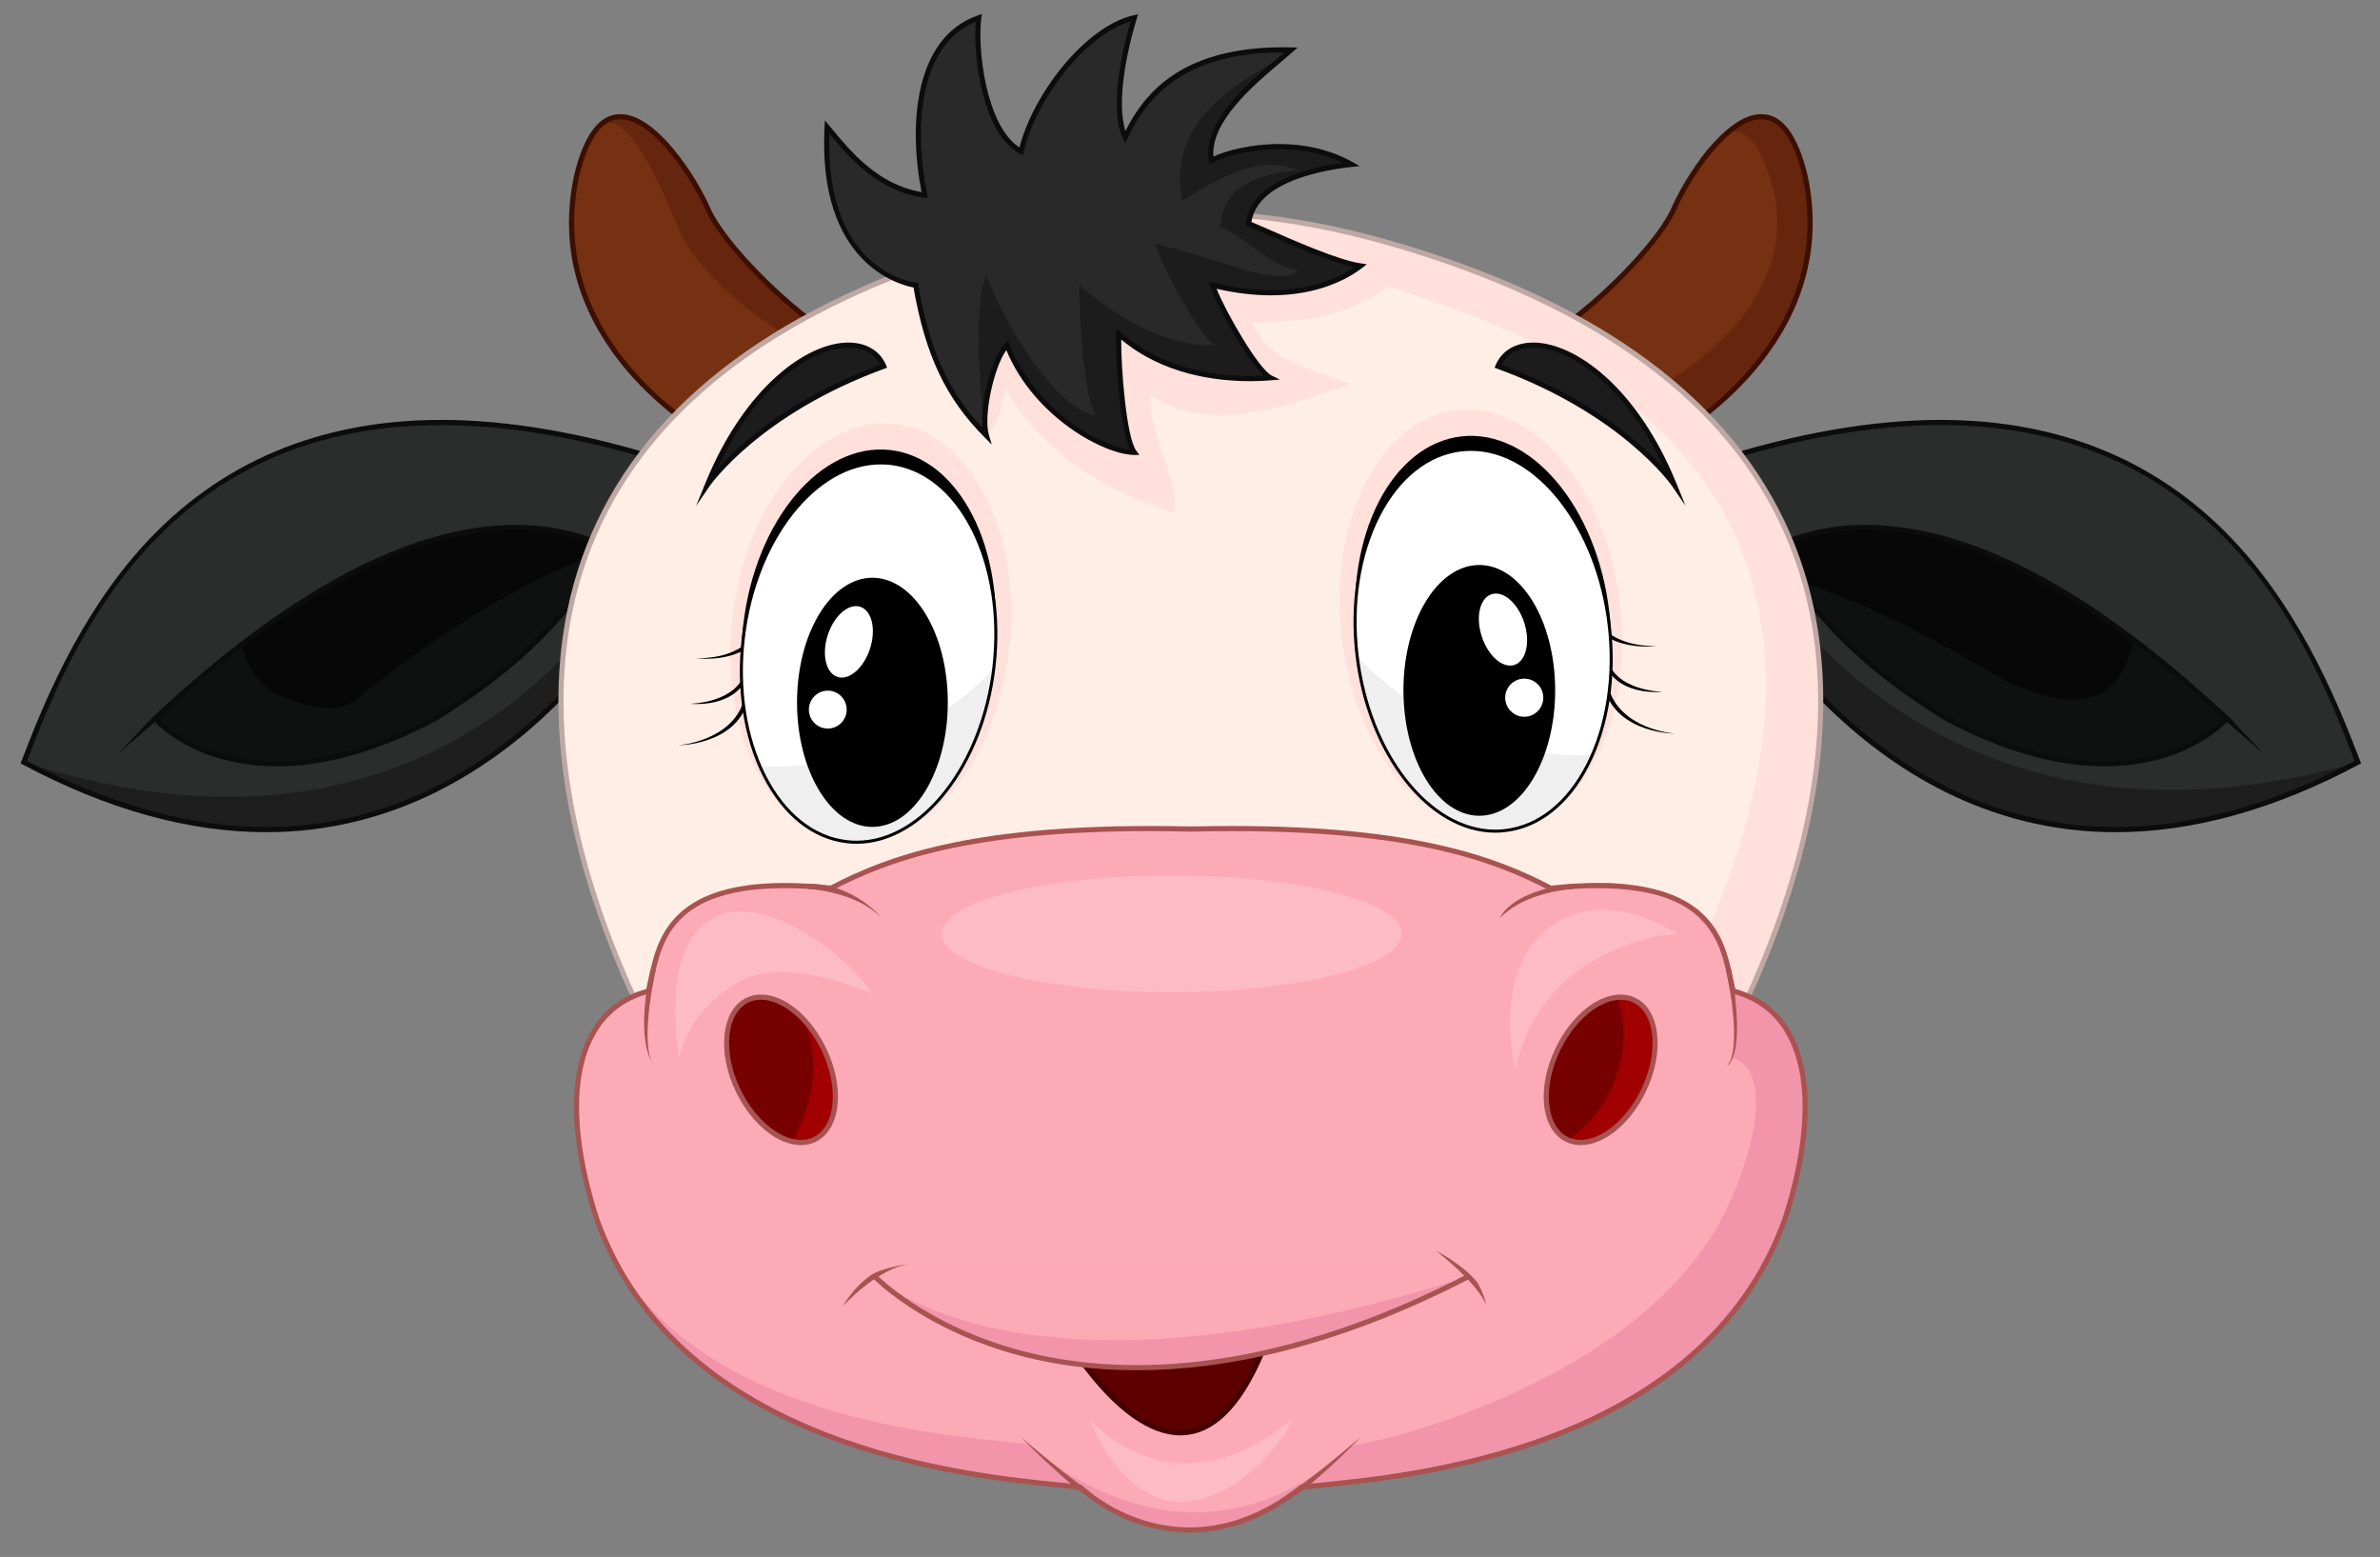 <?xml version="1.0" encoding="utf-8"?>
<!-- Generator: Adobe Illustrator 14.0.0, SVG Export Plug-In . SVG Version: 6.00 Build 43363)  -->
<!DOCTYPE svg PUBLIC "-//W3C//DTD SVG 1.1//EN" "http://www.w3.org/Graphics/SVG/1.1/DTD/svg11.dtd">
<svg version="1.1" id="Layer_1" xmlns="http://www.w3.org/2000/svg" xmlns:xlink="http://www.w3.org/1999/xlink" x="0px" y="0px"
	 width="794.145px" height="519.343px" viewBox="0 0 794.145 519.343" enable-background="new 0 0 794.145 519.343"
	 xml:space="preserve">
<rect x="0" y="0" width="794.145" height="519.343" fill="#808080" stroke="none"/>
<g>
	<g>
		<g>
			<g>
				<path fill="#1D1E1D" d="M217.921,191.017c0,0-68.455,138.722-209.979,63.229c18.858-48.88,60.895-149.039,214.427-100.266
					C220.655,171.048,217.921,191.017,217.921,191.017z"/>
			</g>
			<g>
				<path fill="#2B2D2C" d="M219.123,175.081c0,0-55.057,129.281-211.18,79.164c18.858-48.88,60.895-149.039,214.427-100.266
					C220.655,171.048,219.123,175.081,219.123,175.081z"/>
			</g>
			<g>
				<path fill="#0C0C0C" d="M88.768,277.597c-25.792,0-53.131-7.598-81.233-22.597l-0.672-0.348l0.279-0.71
					c6.367-16.509,18.262-47.263,40.564-71.823c25.376-27.883,58.848-42.052,99.533-42.052c22.688,0,48.033,4.426,75.403,13.096
					l0.657,0.227l-0.068,0.68c-1.707,16.888-4.411,36.856-4.448,37.067l-0.083,0.242
					C218.269,192.255,175.152,277.597,88.768,277.597z M9.015,253.837c27.619,14.621,54.453,22.038,79.753,22.038
					c83.809,0,126.457-81.445,128.33-85.115c0.265-1.798,2.742-20.211,4.358-36.161c-26.917-8.489-51.885-12.794-74.217-12.794
					C52.872,141.805,23.259,216.981,9.015,253.837z"/>
			</g>
		</g>
		<g>
			<g>
				<path fill="#060706" d="M51.686,239.684c0,0,29.56,33.971,93.484,0c48.909-30.043,47.187-50.631,64.339-53.184
					C192.356,175.337,142.624,154.75,51.686,239.684z"/>
			</g>
			<g>
				<path fill="#0F1110" d="M95.422,232.812c-7.47-2.146-12.945-9.592-14.772-17.824c-9.146,7.023-18.791,15.195-28.964,24.696
					c0,0,29.56,33.971,93.484,0c48.909-30.043,47.187-50.631,64.339-53.184c-1.699-1.118-3.731-2.326-6.095-3.475
					c-29.681,10.755-56.477,27.793-83.983,49.786C114.303,237.962,104.001,236.24,95.422,232.812z"/>
			</g>
			<g>
				<path fill="#0C0C0C" d="M92.529,255.635L92.529,255.635c-27.763,0-40.942-14.772-41.485-15.407l-0.559-0.635l0.619-0.528
					c45.443-42.46,86.181-63.983,121.058-63.983c14.176,0,26.901,3.579,37.807,10.679l1.903,1.238l-2.243,0.317
					c-7.265,1.103-10.989,5.573-17.167,12.975c-7.756,9.274-19.455,23.307-46.833,40.104
					C126.59,250.514,108.744,255.635,92.529,255.635z M52.902,239.699c2.81,2.764,15.814,14.198,39.627,14.213l0,0
					c15.951,0,33.525-5.045,52.255-14.999c27.075-16.63,38.668-30.526,46.356-39.726c5.642-6.736,9.539-11.403,16.102-13.11
					c-10.218-6.163-22.015-9.29-35.081-9.29C137.889,176.787,97.763,197.964,52.902,239.699z"/>
			</g>
		</g>
		<g>
			<polygon fill="#0C0C0C" points="39.383,251.45 51.112,239.004 52.245,240.318 			"/>
		</g>
		<g>
			<g>
				<path fill="#66260E" d="M236.107,145.324c0,0-55.751-30.21-43.706-86.642c10.241-42.882,36.841-4.954,43.706,10.846
					c6.85,15.754,42.029,48.003,51.47,45.586C266.121,127.319,236.107,145.324,236.107,145.324z"/>
			</g>
			<g>
				<path fill="#753111" d="M236.107,145.324c0,0-55.751-30.21-43.706-86.642c10.241-42.882,28.004,3.746,34.877,19.531
					c6.865,15.77,47.693,49.362,60.298,36.9C266.121,127.319,236.107,145.324,236.107,145.324z"/>
			</g>
			<g>
				<path fill="#3D0F01" d="M236.115,146.306l-0.408-0.241c-0.582-0.317-56.205-31.146-44.144-87.548
					c3.24-13.594,8.436-20.451,15.43-20.451c12.257,0,25.64,21.373,29.9,31.101c6.608,15.21,39.514,45.224,49.582,45.224
					c0.325,0,0.619-0.03,0.869-0.105l6.163-1.571l-5.521,3.157c-21.177,12.023-51.152,29.998-51.439,30.164L236.115,146.306z
					 M206.993,39.802c-6.095,0-10.725,6.404-13.753,19.078c-11.215,52.549,37.754,82.502,42.845,85.433
					c3.595-2.13,28.903-17.28,48.449-28.458c-12.945-2.945-43.124-32.021-49.227-46.009
					C230.761,59.363,217.763,39.802,206.993,39.802z"/>
			</g>
		</g>
		<g>
			<g>
				<path fill="#66260E" d="M558.61,145.324c0,0,55.737-30.21,43.698-86.642c-10.256-42.882-36.826-4.954-43.698,10.846
					c-6.857,15.754-42.021,48.003-51.477,45.586C528.582,127.319,558.61,145.324,558.61,145.324z"/>
			</g>
			<g>
				<path fill="#753111" d="M541.67,135.219c0,0,58.101-23.653,50.662-69.391c-10.226-42.883-26.849-12.1-33.722,3.7
					c-6.857,15.754-42.021,48.003-51.477,45.586C528.582,127.319,541.67,135.219,541.67,135.219z"/>
			</g>
			<g>
				<path fill="#3D0F01" d="M558.587,146.306l-0.416-0.271c-0.317-0.166-30.277-18.141-51.455-30.164l-5.513-3.157l6.155,1.571
					c0.242,0.075,0.544,0.105,0.891,0.105c10.045,0,42.928-30.014,49.559-45.224c4.26-9.728,17.65-31.101,29.893-31.101
					c7.001,0,12.182,6.857,15.445,20.437c12.039,56.416-43.555,87.245-44.151,87.563L558.587,146.306z M510.169,115.854
					c19.545,11.178,44.861,26.328,48.441,28.458c5.105-2.931,54.075-32.884,42.845-85.448c-3.013-12.658-7.65-19.063-13.753-19.063
					c-10.762,0-23.745,19.562-28.306,30.044C553.316,83.833,523.114,112.909,510.169,115.854z"/>
			</g>
		</g>
		<g>
			<g>
				<path fill="#1D1E1D" d="M576.781,191.017c0,0,68.463,138.722,209.979,63.229c-18.858-48.88-60.88-149.039-214.45-100.266
					C574.04,171.048,576.781,191.017,576.781,191.017z"/>
			</g>
			<g>
				<path fill="#2B2D2C" d="M575.935,172.588c0,0,56.99,125.415,210.825,81.657c-18.858-48.88-60.88-149.039-214.45-100.266
					C574.04,171.048,575.935,172.588,575.935,172.588z"/>
			</g>
			<g>
				<path fill="#0C0C0C" d="M705.95,277.597h-0.015c-86.369,0-129.501-85.342-129.932-86.218l-0.068-0.242
					c-0.061-0.211-2.787-20.18-4.456-37.067l-0.083-0.68l0.68-0.227c27.317-8.67,52.708-13.096,75.403-13.096
					c40.677,0,74.157,14.169,99.51,42.052c22.325,24.561,34.205,55.314,40.571,71.823l0.287,0.71l-0.68,0.348
					C759.073,269.999,731.741,277.597,705.95,277.597z M577.612,190.76c1.873,3.67,44.521,85.115,128.323,85.115h0.015
					c25.308,0,52.126-7.417,79.746-22.038c-14.251-36.855-43.857-112.032-138.216-112.032c-22.348,0-47.301,4.305-74.24,12.794
					C574.878,170.549,577.347,188.962,577.612,190.76z"/>
			</g>
		</g>
		<g>
			<g>
				<path fill="#060706" d="M743.001,239.684c0,0-29.56,33.971-93.476,0c-48.886-30.043-47.172-50.631-64.338-53.184
					C602.354,175.337,652.101,154.75,743.001,239.684z"/>
			</g>
			<g>
				<path fill="#0F1110" d="M711.931,213.356c-1.866,9.35-6.412,18.246-16.079,19.455c-8.587,1.722-17.167-1.707-25.724-5.166
					c-23.05-13.549-47.172-27.068-73.19-34.696c8.594,8.686,17.725,25.301,52.587,46.734c63.916,33.971,93.476,0,93.476,0
					C732.073,229.442,721.696,220.728,711.931,213.356z"/>
			</g>
			<g>
				<path fill="#0C0C0C" d="M702.181,255.635c-16.253,0-34.077-5.121-53.063-15.195c-27.423-16.843-39.129-30.875-46.87-40.149
					c-6.186-7.401-9.916-11.872-17.182-12.975l-2.228-0.317l1.896-1.238c10.92-7.1,23.616-10.679,37.807-10.679
					c34.869,0,75.622,21.523,121.05,63.983l0.619,0.528l-0.536,0.635C743.13,240.862,729.951,255.635,702.181,255.635z
					 M587.46,186.077c6.556,1.707,10.46,6.374,16.102,13.11c7.688,9.199,19.251,23.096,46.409,39.741
					c18.685,9.938,36.274,14.983,52.21,14.983c23.858,0,36.833-11.449,39.612-14.213c-44.854-41.735-84.979-62.912-119.252-62.912
					C609.483,176.787,597.693,179.914,587.46,186.077z"/>
			</g>
		</g>
		<g>
			<polygon fill="#0C0C0C" points="755.319,251.45 742.458,240.318 743.591,239.004 			"/>
		</g>
		<g>
			<path fill="#FFE0DB" d="M484.846,87.851c-63.47-22.295-111.519-22.295-174.981,0c-225.583,79.783-71.189,293.274-71.189,293.274
				h158.668h158.698C556.042,381.125,710.42,167.634,484.846,87.851z"/>
			<path fill="#FFEEE5" d="M481.991,101.868c-6.502-2.297-12.801-4.486-18.949-6.541c-11.963,9.909-28.918,12.25-45.103,12.25
				c5.151,13.73,20.596,15.452,32.589,20.573c-20.573,6.872-46.304,17.174-66.907,3.459c0,13.715,8.58,25.723,8.58,39.438
				c-24.009-6.873-44.589-20.573-56.613-41.176c-1.699,5.15-1.699,11.993-6.858,15.452c-9.078-19.696-10.166-39.408-10.279-60.283
				c-2.839,0.861-5.687,1.782-8.587,2.81c-225.583,79.783-71.189,293.274-71.189,293.274h158.668l130.09,0.861
				C527.434,381.986,692.99,175.927,481.991,101.868z"/>
			<path fill="#BFA8A4" d="M556.465,381.986H238.23l-0.25-0.378c-0.732-1.012-72.948-102.351-45.39-190.759
				c14.546-46.567,53.909-81.505,116.979-103.814c32.581-11.45,60.464-16.767,87.774-16.767c27.317,0,55.2,5.316,87.789,16.767
				c63.078,22.31,102.456,57.247,116.971,103.814c27.582,88.408-44.635,189.747-45.367,190.759L556.465,381.986z M239.121,380.249
				h316.46c4.69-6.661,71.4-103.921,44.891-188.886c-14.379-46.039-53.365-80.584-115.921-102.697
				c-32.377-11.389-60.095-16.69-87.208-16.69c-27.105,0-54.823,5.302-87.185,16.69c-62.556,22.113-101.549,56.673-115.914,102.713
				C167.728,276.358,234.423,373.588,239.121,380.249z"/>
		</g>
		<g>
			<g>
				<path fill="#FFE0DB" d="M336.758,216.468c-4.433,38.441-28.714,67.231-54.204,64.286c-25.504-2.945-42.565-36.493-38.139-74.95
					c4.448-38.487,28.722-67.262,54.203-64.347C324.131,144.418,341.191,177.996,336.758,216.468z"/>
			</g>
			<g>
				<g>
					<g>
						<path d="M232.226,219.534c17.521,0.377,21.668-10.951,21.713-11.072l1.284,0.469
							C249.815,222.117,232.226,219.534,232.226,219.534z"/>
					</g>
				</g>
				<g>
					<g>
						<path d="M230.33,234.744c0.159,0,15.981-0.241,18.413-11.207l1.314,0.302C246.455,236.678,230.33,234.744,230.33,234.744z"/>
					</g>
				</g>
				<g>
					<g>
						<path d="M226.282,248.61c0.174,0,17.778-1.313,21.857-14.817l1.292,0.393C245.087,248.61,226.282,248.61,226.282,248.61z"/>
					</g>
				</g>
			</g>
			<g>
				<path fill="#EFEFEF" d="M331.676,222.51c-4.048,34.831-26.018,60.917-49.121,58.244c-23.095-2.674-38.563-33.08-34.537-67.896
					c4.003-34.847,25.996-60.933,49.091-58.274C320.211,157.257,335.686,187.647,331.676,222.51z"/>
			</g>
			<g>
				<path d="M331.57,218.703c0.038-0.227,0.061-0.453,0.106-0.665c4.01-34.847-11.465-65.252-34.567-67.91
					c-23.095-2.674-45.088,23.396-49.091,58.259c-1.843,15.92,0.408,30.904,5.574,42.762
					C282.736,252.795,311.193,239.699,331.57,218.703z"/>
			</g>
			<g>
				<path fill="#FFFFFF" d="M331.57,223.159c0.038-0.212,0.061-0.438,0.106-0.649c4.01-34.862-11.465-65.253-34.567-67.927
					c-23.095-2.658-45.088,23.428-49.091,58.274c-1.843,15.921,0.408,30.904,5.574,42.747
					C282.736,257.251,311.193,244.154,331.57,223.159z"/>
			</g>
			<g>
				<path d="M285.817,281.464c-1.103,0-2.235-0.076-3.323-0.212c-11.352-1.299-21.23-9.184-27.838-22.144
					c-6.548-12.93-9.101-29.379-7.137-46.326c3.799-33.02,24.152-58.894,46.349-58.894c1.088,0,2.213,0.075,3.316,0.211
					c11.328,1.284,21.207,9.154,27.823,22.159c6.563,12.899,9.108,29.349,7.145,46.312
					C328.36,255.589,307.984,281.464,285.817,281.464z M293.868,154.916c-21.69,0-41.591,25.481-45.344,58.002
					c-1.949,16.736,0.566,32.989,7.031,45.737c6.45,12.658,16.056,20.347,27.06,21.6c1.057,0.137,2.145,0.182,3.202,0.182
					c21.675,0,41.591-25.481,45.337-58.002c1.918-16.752-0.589-32.989-7.046-45.738c-6.45-12.657-16.049-20.33-27.052-21.614
					C295.983,154.977,294.911,154.916,293.868,154.916z"/>
			</g>
			<g>
				<g>
					<path d="M316.261,234.291c-0.022,22.96-11.276,41.538-25.188,41.538c-13.874-0.015-25.126-18.608-25.126-41.553
						c0.015-22.959,11.283-41.554,25.149-41.554C305.008,192.723,316.269,211.317,316.261,234.291z"/>
				</g>
			</g>
			<g>
				<g>
					<path fill="#FFFFFF" d="M282.517,236.708c0,3.489-2.825,6.313-6.314,6.313c-3.459,0-6.298-2.824-6.298-6.313
						s2.839-6.329,6.298-6.329C279.692,230.379,282.517,233.219,282.517,236.708z"/>
				</g>
			</g>
			<g>
				<g>
					<path fill="#FFFFFF" d="M290.296,216.407c-2.1,6.435-6.948,10.664-10.83,9.396c-3.897-1.254-5.362-7.508-3.255-13.973
						c2.092-6.479,6.956-10.679,10.837-9.425C290.953,203.674,292.38,209.928,290.296,216.407z"/>
				</g>
			</g>
		</g>
		<g>
			<g>
				<path fill="#FFE0DB" d="M447.658,212.344c4.463,38.714,28.896,67.7,54.566,64.725c25.663-2.961,42.822-36.735,38.359-75.448
					c-4.479-38.714-28.888-67.685-54.551-64.739C460.369,139.856,443.202,173.631,447.658,212.344z"/>
			</g>
			<g>
				<g>
					<g>
						<path d="M552.855,215.471c-17.62,0.378-21.781-11.012-21.841-11.132l-1.284,0.423
							C535.145,218.068,552.855,215.471,552.855,215.471z"/>
					</g>
				</g>
				<g>
					<g>
						<path d="M554.773,230.757c-0.167,0-16.079-0.242-18.542-11.269l-1.314,0.303C538.528,232.69,554.773,230.757,554.773,230.757z
							"/>
					</g>
				</g>
				<g>
					<g>
						<path d="M558.852,244.714c-0.181-0.016-17.914-1.314-22-14.908l-1.307,0.393C539.917,244.698,558.852,244.714,558.852,244.714
							z"/>
					</g>
				</g>
			</g>
			<g>
				<path fill="#EFEFEF" d="M452.786,218.446c4.063,35.059,26.184,61.311,49.438,58.622c23.216-2.674,38.797-33.291,34.764-68.35
					c-4.056-35.058-26.184-61.325-49.43-58.621C464.311,152.771,448.745,183.373,452.786,218.446z"/>
			</g>
			<g>
				<path d="M452.876,214.609c-0.008-0.227-0.045-0.423-0.091-0.664c-4.041-35.059,11.525-65.676,34.771-68.364
					c23.246-2.674,45.375,23.578,49.43,58.651c1.828,16.026-0.423,31.102-5.626,43.034
					C502.027,248.913,473.389,235.741,452.876,214.609z"/>
			</g>
			<g>
				<path fill="#FFFFFF" d="M452.876,219.096c-0.008-0.196-0.045-0.438-0.091-0.649c-4.041-35.073,11.525-65.676,34.771-68.349
					c23.246-2.704,45.375,23.563,49.43,58.621c1.828,16.026-0.423,31.116-5.626,43.034
					C502.027,253.398,473.389,240.228,452.876,219.096z"/>
			</g>
			<g>
				<path d="M452.287,218.492c-1.971-17.039,0.589-33.608,7.198-46.599c6.646-13.051,16.607-20.98,28.004-22.31
					c1.088-0.106,2.228-0.182,3.361-0.182c22.294,0,42.792,26.025,46.621,59.256c1.971,17.054-0.589,33.624-7.19,46.599
					c-6.639,13.081-16.585,21.011-27.997,22.295c-1.103,0.136-2.228,0.211-3.361,0.211
					C476.614,277.763,456.124,251.737,452.287,218.492z M487.618,150.581c-11.064,1.313-20.747,9.018-27.227,21.78
					c-6.518,12.81-9.048,29.168-7.084,46.024c3.769,32.732,23.805,58.365,45.616,58.365c1.072,0,2.145-0.061,3.232-0.196
					c11.064-1.269,20.731-8.987,27.227-21.736c6.495-12.839,9.04-29.167,7.091-46.039c-3.791-32.732-23.828-58.38-45.624-58.38
					C489.785,150.399,488.682,150.475,487.618,150.581z"/>
			</g>
			<g>
				<g>
					<path d="M468.298,230.318c0.022,23.065,11.352,41.795,25.331,41.795c13.972-0.015,25.293-18.76,25.293-41.84
						s-11.358-41.81-25.315-41.81C479.612,188.464,468.276,207.193,468.298,230.318z"/>
				</g>
			</g>
			<g>
				<g>
					<path fill="#FFFFFF" d="M502.247,232.721c0,3.52,2.847,6.374,6.359,6.374s6.352-2.854,6.352-6.374
						c0-3.505-2.84-6.345-6.352-6.345S502.247,229.216,502.247,232.721z"/>
				</g>
			</g>
			<g>
				<g>
					<path fill="#FFFFFF" d="M494.43,212.299c2.1,6.51,6.986,10.755,10.891,9.501c3.919-1.299,5.385-7.598,3.278-14.108
						c-2.107-6.51-6.986-10.754-10.906-9.471C493.772,199.49,492.3,205.789,494.43,212.299z"/>
				</g>
			</g>
		</g>
		<g>
			<g>
				<path fill="#1C1C1C" d="M558.61,161.622c0,0-16.358-24.047-58.788-39.483C506.272,106.731,539.729,115.326,558.61,161.622z"/>
			</g>
			<g>
				<path fill="#0C0C0C" d="M562.447,168.767l-4.547-6.661c-0.166-0.241-16.721-23.986-58.373-39.137l-0.838-0.317l0.363-0.83
					c1.994-4.788,6.571-7.553,12.544-7.553c13.783,0,34.635,14.712,47.799,47.021L562.447,168.767z M501.008,121.67
					c30.292,11.208,47.308,26.917,54.392,34.696c-12.861-27.703-31.373-40.391-43.804-40.391
					C506.634,115.976,502.903,118,501.008,121.67z"/>
			</g>
		</g>
		<g>
			<g>
				<path fill="#1C1C1C" d="M236.107,161.622c0,0,16.336-24.047,58.788-39.483C288.423,106.731,254.974,115.326,236.107,161.622z"/>
			</g>
			<g>
				<path fill="#0C0C0C" d="M232.271,168.767l3.036-7.477c13.179-32.31,34.008-47.021,47.784-47.021
					c5.981,0,10.581,2.765,12.582,7.553l0.348,0.83l-0.854,0.317c-41.637,15.15-58.191,38.896-58.35,39.137L232.271,168.767z
					 M283.091,115.976c-12.409,0-30.912,12.688-43.781,40.391c7.084-7.779,24.1-23.488,54.415-34.696
					C291.792,118,288.083,115.976,283.091,115.976z"/>
			</g>
		</g>
		<g>
			<g>
				<path fill="#1C1C1C" d="M305.597,95.146c0,0-32.188-3.414-29.613-52.746c6.442,7.719,16.306,20.588,32.596,22.732
					c-4.728-22.732-2.983-51.915,18.005-59.195c-1.276,9.455,1.299,37.746,14.153,44.604c3.875-17.145,21.019-40.738,37.762-44.604
					c-2.999,9.863-7.741,30.013-2.999,39.892c5.997-12.885,18.413-30.028,55.284-29.168c-8.126,7.296-29.145,22.28-26.562,36.871
					c5.997-3.413,28.306-9.002,46.749,1.284c-15.875,1.737-33.034,7.296-34.311,19.742c9.002,3.852,28.284,12.854,37.294,14.138
					c-7.296,5.589-23.171,12.885-49.317,6.45c1.699,6.012,14.138,28.291,19.304,30.889c-10.709,0.831-33.888,0.393-50.616-14.591
					c-0.423,7.295,1.307,34.303,5.173,39.453c-9.433,0-33.457-12.37-42.467-35.783c-4.735,4.909-9.002,22.914-6.857,30.21
					C316.299,132.455,309.434,117.879,305.597,95.146z"/>
			</g>
			<g>
				<path fill="#292929" d="M305.597,95.146c0,0-32.188-3.414-29.613-52.746c6.442,7.719,16.306,20.588,32.596,22.732
					c-4.728-22.732-2.983-51.915,18.005-59.195c-1.276,9.455,1.299,37.746,14.153,44.604c3.875-17.145,21.019-40.738,37.762-44.604
					c-2.999,9.863-7.741,30.013-2.999,39.892c5.997-12.885,18.413-30.028,55.284-29.168c-8.126,7.296-42.61,18.866-36.289,50.314
					c5.997-3.429,23.926-16.63,38.336-10.271c-15.898,1.707-24.47,6.495-25.754,18.927c8.995,3.852,17.129,13.337,26.139,14.621
					c-7.288,5.574-21.721-2.553-47.867-8.987c1.699,6.012,14.855,31.282,19.999,33.85c-10.724,0.861-28.427-5.105-45.163-20.104
					c-0.431,7.281,1.488,38.216,5.354,43.351c-9.44,0-27.219-22.763-36.229-46.16c-4.728,4.879-2.281,45.828-0.136,53.124
					C316.299,132.455,309.434,117.879,305.597,95.146z"/>
			</g>
			<g>
				<path fill="#0C0C0C" d="M380.2,151.759H378.5c-9.765,0-33.283-12.341-42.724-34.968c-4.229,5.937-7.658,21.963-5.808,28.291
					l0.967,3.218l-2.379-2.387c-12.915-12.914-19.795-27.445-23.737-50.012c-4.607-0.861-32.067-7.915-29.681-53.547l0.099-2.189
					l2.439,2.899c6.163,7.447,15.376,18.595,29.824,21.011c-4.494-22.914-2.206-51.643,18.798-58.938l1.329-0.483l-0.181,1.375
					c-1.359,9.894,1.458,35.843,12.726,43.169c4.471-17.597,21.713-40.33,38.094-44.105l1.48-0.317l-0.438,1.42
					c-3.829,12.582-6.661,28.608-3.769,37.489c6.419-12.793,19.296-28.729,55.283-27.883l2.175,0.061l-1.624,1.435
					c-1.133,1.012-2.5,2.175-4.025,3.459c-8.851,7.447-23.45,19.742-22.438,31.463c3.942-1.842,12.091-4.168,21.819-4.168
					c9.191,0,17.499,2.039,24.651,6.041l2.334,1.314l-2.659,0.271c-9.456,1.027-31.425,4.879-33.479,18.353
					c1.337,0.56,2.877,1.239,4.554,1.979c9.743,4.289,24.53,10.8,31.962,11.842l2.009,0.302l-1.601,1.239
					c-4.471,3.413-14.319,9.123-30.398,9.123c-5.748,0-11.827-0.726-18.148-2.176c2.854,7.342,13.896,26.676,18.367,28.926
					l2.764,1.345l-3.082,0.257c-2.167,0.182-4.448,0.287-6.736,0.287c-12.228,0-29.462-2.462-43.132-13.896
					c-0.113,9.018,1.662,32.626,5.03,37.127L380.2,151.759z M336.328,113.528l0.499,1.284c8.346,21.66,29.84,33.971,40.149,35.118
					c-3.474-7.733-4.879-31.886-4.494-38.547l0.106-1.782l1.329,1.193c13.458,12.084,30.995,14.621,43.351,14.621
					c1.488,0,2.922-0.015,4.327-0.121c-6.087-5.846-16.306-24.727-17.755-29.907l-0.431-1.435l1.45,0.362
					c6.722,1.646,13.179,2.477,19.244,2.477c13.821,0,22.883-4.35,27.725-7.612c-8.051-1.768-21.351-7.628-30.391-11.601
					c-1.926-0.846-3.656-1.616-5.105-2.251l-0.604-0.227l0.061-0.634c1.458-13.987,21.298-18.64,32.309-20.165
					c-6.314-2.991-13.496-4.517-21.366-4.517c-10.422,0-18.919,2.688-22.091,4.486l-1.057,0.604l-0.234-1.179
					c-2.288-13.05,13.481-26.343,22.876-34.258c0.831-0.694,1.616-1.359,2.341-1.963c-0.151,0-0.28,0-0.408,0
					c-34.529,0-46.137,16.389-51.9,28.699l-0.755,1.646l-0.793-1.632c-4.977-10.392,0.182-30.965,2.53-39.03
					c-15.739,4.712-31.879,26.811-35.67,43.562l-0.257,1.103l-0.967-0.528c-12.832-6.843-15.694-33.291-14.742-44.061
					c-19.138,7.794-20.731,35.753-16.2,57.715l0.264,1.163l-1.193-0.15c-15.482-2.039-25.225-13.474-31.735-21.298
					c-1.465,45.752,27.679,49.483,28.94,49.619l0.635,0.061l0.098,0.664c3.64,21.389,9.909,35.437,21.426,47.717
					c-0.748-8.52,3.014-23.504,7.56-28.216L336.328,113.528z"/>
			</g>
		</g>
		<g>
			<g>
				<path fill="#F295AA" d="M578.337,330.584c-3.429-13.745-3.429-40.314-60.888-34.317c-18.02-9.426-47.187-21.434-120.105-19.712
					c-72.903-1.722-102.063,10.286-120.083,19.712c-57.466-5.997-57.466,20.572-60.888,34.317
					c-29.16,7.734-27.468,45.436-17.159,76.34c30.028,83.212,143.246,86.626,161.251,89.193c15.445,13.73,44.015,23.594,73.779,0
					c17.998-2.567,131.238-5.981,161.251-89.193C605.774,376.02,607.519,338.318,578.337,330.584z"/>
			</g>
			<g>
				<path fill="#FDAAB7" d="M577.771,352.773c5.067-37.43-12.137-65.781-60.321-56.507c-18.02-9.426-47.187-21.434-120.105-19.712
					c-72.903-1.722-102.063,10.286-120.083,19.712c-57.466-5.997-57.466,20.572-60.888,34.317
					c-29.16,7.734-27.868,45.617-17.159,76.34c24.084,69.06,125.77,72.246,143.79,74.814c15.422,13.715,61.454,43.124,107.644,0.528
					c18.012-2.613,102.463-25.18,127.122-82.487C588.034,375.929,589.197,355.703,577.771,352.773z"/>
			</g>
			<g>
				<path fill="#A85351" d="M396.891,511.223L396.891,511.223c-13.104,0-26.509-5.196-36.78-14.274
					c-1.601-0.227-3.882-0.438-6.729-0.725c-31.516-3.157-127.447-12.733-154.975-89.013c-4.056-12.175-12.311-42.58-1.594-62.443
					c4.063-7.507,10.392-12.507,18.836-14.878c0.264-1.058,0.498-2.16,0.74-3.338c2.704-12.719,6.76-32.022,45.451-32.022
					c4.682,0,9.826,0.302,15.263,0.876c18.874-9.849,46.319-19.878,106.579-19.878c4.426,0,9.048,0.045,13.693,0.166
					c4.614-0.121,9.221-0.166,13.655-0.166c60.23,0,87.729,10.029,106.557,19.878c5.46-0.574,10.604-0.876,15.271-0.876
					c38.706,0,42.776,19.304,45.45,32.037c0.272,1.163,0.491,2.281,0.748,3.323c8.458,2.371,14.78,7.371,18.843,14.878
					c10.709,19.863,2.47,50.269-1.601,62.429c-27.506,76.294-123.467,85.87-154.982,89.027c-2.863,0.287-5.128,0.514-6.729,0.725
					C422.561,506.419,409.88,511.223,396.891,511.223z M261.839,296.267c-37.316,0-41.04,17.718-43.774,30.647
					c-0.272,1.374-0.559,2.674-0.869,3.882l-0.113,0.498l-0.499,0.121c-8.224,2.19-14.357,6.934-18.269,14.184
					c-10.415,19.259-2.258,49.121,1.699,61.054c27.174,75.222,122.281,84.737,153.563,87.864c2.991,0.302,5.385,0.528,7.039,0.771
					l0.219,0.03l0.196,0.166c10.007,8.912,23.095,14.018,35.859,14.018c12.658,0,25.066-4.713,36.803-14.048l0.196-0.136l0.227-0.03
					c1.616-0.242,4.003-0.469,7.009-0.771c31.282-3.127,126.397-12.643,153.555-87.88c3.973-11.917,12.106-41.779,1.707-61.038
					c-3.89-7.25-10.053-11.993-18.27-14.184l-0.506-0.121l-0.121-0.498c-0.294-1.208-0.551-2.508-0.854-3.882
					c-2.741-12.93-6.465-30.647-43.781-30.647c-4.683,0-9.849,0.287-15.347,0.876l-0.249,0.015l-0.227-0.121
					c-18.67-9.787-45.874-19.802-106.005-19.802c-4.434,0-9.01,0.075-13.655,0.181c-4.69-0.105-9.297-0.181-13.693-0.181
					c-60.109,0-87.335,10.015-106.005,19.802l-0.227,0.121l-0.264-0.015C271.694,296.554,266.521,296.267,261.839,296.267z"/>
			</g>
		</g>
		<g>
			<path fill="#A85351" d="M576.169,355.703c4.773-4.651,1.442-24.681-0.234-32.007l1.677-0.377
				C582.838,353.166,576.169,355.703,576.169,355.703z"/>
		</g>
		<g>
			<path fill="#A85351" d="M500.434,306.296c0,0,3.262-9.153,24.696-11.51l0.075,1.722
				C525.032,296.508,509.074,297.248,500.434,306.296z"/>
		</g>
		<g>
			<path fill="#A85351" d="M217.098,323.319l1.662,0.377c-1.677,7.326-4.977,27.37-0.227,32.007
				C218.533,355.703,211.449,349.45,217.098,323.319z"/>
		</g>
		<g>
			<path fill="#A85351" d="M294.246,306.296c-8.625-9.048-24.568-9.788-24.75-9.788l0.068-1.722
				C285.274,294.786,294.246,306.296,294.246,306.296z"/>
		</g>
		<g>
			<path fill="#A85351" d="M432.251,498.896l-0.982-1.419c9.305-6.525,22.861-18.172,22.989-18.308
				C454.258,479.17,441.638,492.312,432.251,498.896z"/>
		</g>
		<g>
			<g>
				<path fill="#A10000" d="M519.836,349.964c-6.193,12.854-4.818,26.343,3.074,30.134c7.893,3.807,19.312-3.504,25.512-16.328
					c6.163-12.854,4.788-26.343-3.104-30.134C537.425,329.829,526.021,337.155,519.836,349.964z"/>
			</g>
			<g>
				<path fill="#770000" d="M539.691,332.699c-7.023,0.634-15.037,7.25-19.855,17.265c-6.193,12.854-4.818,26.343,3.074,30.134
					c0.098,0.046,0.204,0.091,0.325,0.121C538.181,370.34,545.552,349.889,539.691,332.699z"/>
			</g>
			<g>
				<path fill="#A85351" d="M527.434,381.986L527.434,381.986c-1.752,0-3.383-0.394-4.894-1.104
					c-4.108-1.979-6.691-6.374-7.318-12.37c-0.589-5.831,0.778-12.567,3.852-18.911c5.121-10.664,13.858-17.854,21.721-17.854
					c1.745,0,3.391,0.393,4.901,1.103c8.308,4.003,9.886,18.021,3.481,31.282C544.049,374.812,535.273,381.986,527.434,381.986z
					 M540.794,333.484c-7.115,0-15.415,6.948-20.195,16.872c-2.915,6.057-4.229,12.446-3.655,18.005
					c0.544,5.362,2.794,9.26,6.329,10.966c1.284,0.604,2.673,0.922,4.161,0.922l0,0c7.107,0,15.415-6.948,20.21-16.872
					c5.951-12.386,4.75-25.376-2.704-28.971C543.664,333.786,542.274,333.484,540.794,333.484z"/>
			</g>
		</g>
		<g>
			<path fill="#A85351" d="M362.459,498.896c-8.912-6.208-22.022-19.727-22.022-19.727c0.159,0.136,14.176,12.159,23.004,18.308
				L362.459,498.896z"/>
		</g>
		<g>
			<g>
				<path fill="#A10000" d="M274.882,349.964c6.185,12.854,4.818,26.343-3.082,30.134c-7.892,3.807-19.312-3.504-25.489-16.328
					c-6.201-12.854-4.803-26.343,3.081-30.134C257.277,329.829,268.681,337.155,274.882,349.964z"/>
			</g>
			<g>
				<path fill="#770000" d="M267.579,339.512c-5.876-5.906-12.832-8.459-18.187-5.876c-7.884,3.791-9.282,17.279-3.081,30.134
					c4.38,9.108,11.419,15.438,17.967,16.947C271.408,368.437,274.323,352.26,267.579,339.512z"/>
			</g>
			<g>
				<path fill="#A85351" d="M267.261,381.986c-7.847,0-16.57-7.175-21.728-17.854c-6.382-13.262-4.826-27.279,3.497-31.282
					c1.48-0.71,3.119-1.103,4.871-1.103c7.862,0,16.608,7.19,21.736,17.854c3.082,6.344,4.434,13.08,3.829,18.911
					c-0.604,5.996-3.202,10.392-7.303,12.37C270.683,381.593,269.028,381.986,267.261,381.986z M253.901,333.484
					c-1.473,0-2.885,0.302-4.154,0.922c-7.439,3.595-8.64,16.585-2.658,28.971c4.773,9.924,13.081,16.872,20.172,16.872
					c1.503,0,2.908-0.317,4.162-0.922c3.549-1.706,5.8-5.604,6.336-10.966c0.574-5.559-0.74-11.948-3.656-18.005
					C269.315,340.433,261.023,333.484,253.901,333.484z"/>
			</g>
		</g>
		<g>
			<path fill="#5C0000" d="M352.604,441.046c0,0,44.74,83.001,72.178,0C386.219,442.964,352.604,441.046,352.604,441.046z"/>
			<path fill="#450000" d="M393.885,478.792c-21.638,0-41.198-35.828-42.029-37.339l-0.702-1.374l1.533,0.105
				c0.151,0,15.12,0.861,36.244,0.861c12.409,0,24.455-0.287,35.813-0.861l1.261-0.045l-0.385,1.147
				C417.388,466.195,406.708,478.792,393.885,478.792z M354.136,441.982c3.829,6.585,21.404,35.104,39.749,35.104
				c11.804,0,21.796-11.813,29.696-35.104c-11.034,0.514-22.695,0.755-34.65,0.755C371.688,442.737,358.509,442.193,354.136,441.982
				z"/>
		</g>
		<g>
			<g>
				<path fill="#F295AA" d="M291.927,425.79c0,0,65.117,68.636,198.069,0H291.927z"/>
			</g>
			<g>
				<path fill="#FDAAB7" d="M291.927,425.79c0,0,48.32,47.761,198.069,0H291.927z"/>
			</g>
			<g>
				<path fill="#A85351" d="M379.271,457.087c-15.166,0-27.989-2.024-38.381-4.728c-32.755-8.534-49.431-25.799-49.589-25.966
					l1.231-1.178c0.173,0.166,16.562,17.113,48.887,25.512c29.877,7.764,79.806,9.577,148.17-25.678l0.801,1.511
					C445.249,449.867,408.03,457.087,379.271,457.087z"/>
			</g>
		</g>
		<g>
			<path fill="#A85351" d="M281.21,435.789c0,0,3.346-6.344,9.479-10.482c3.836-2.553,13.292-3.821,13.292-3.821
				C292.418,423.146,281.324,435.653,281.21,435.789z"/>
		</g>
		<g>
			<path fill="#A85351" d="M496.023,435.714c-2.432-7.387-16.714-18.367-16.834-18.474c0,0,8.028,4.033,13.088,9.728
				C494.724,429.702,496.023,435.714,496.023,435.714z"/>
		</g>
	</g>
	<path fill="#FDBBC5" d="M467.679,311.477c0,10.755-34.356,19.485-76.717,19.485c-42.376,0-76.709-8.73-76.709-19.485
		s34.333-19.47,76.709-19.47C433.323,292.007,467.679,300.722,467.679,311.477z"/>
	<path fill="#FDBBC5" d="M291.3,331.747c0,0-29.25-14.168-46.235-3.398c-16.985,10.755-18.405,24.908-18.405,24.908
		s-7.122-37.053,11.14-46.961C256.069,296.417,285.47,321.582,291.3,331.747z"/>
	<path fill="#FDBBC5" d="M559.667,311.477c0,0-44.574,2.205-54.083,45.375C496.023,310.843,527.501,291.115,559.667,311.477z"/>
	<path fill="#FDBBC5" d="M363.441,473.249c0,0,27.612,33.382,67.828,0C425.061,488.55,386.717,527.007,363.441,473.249z"/>
</g>
</svg>

